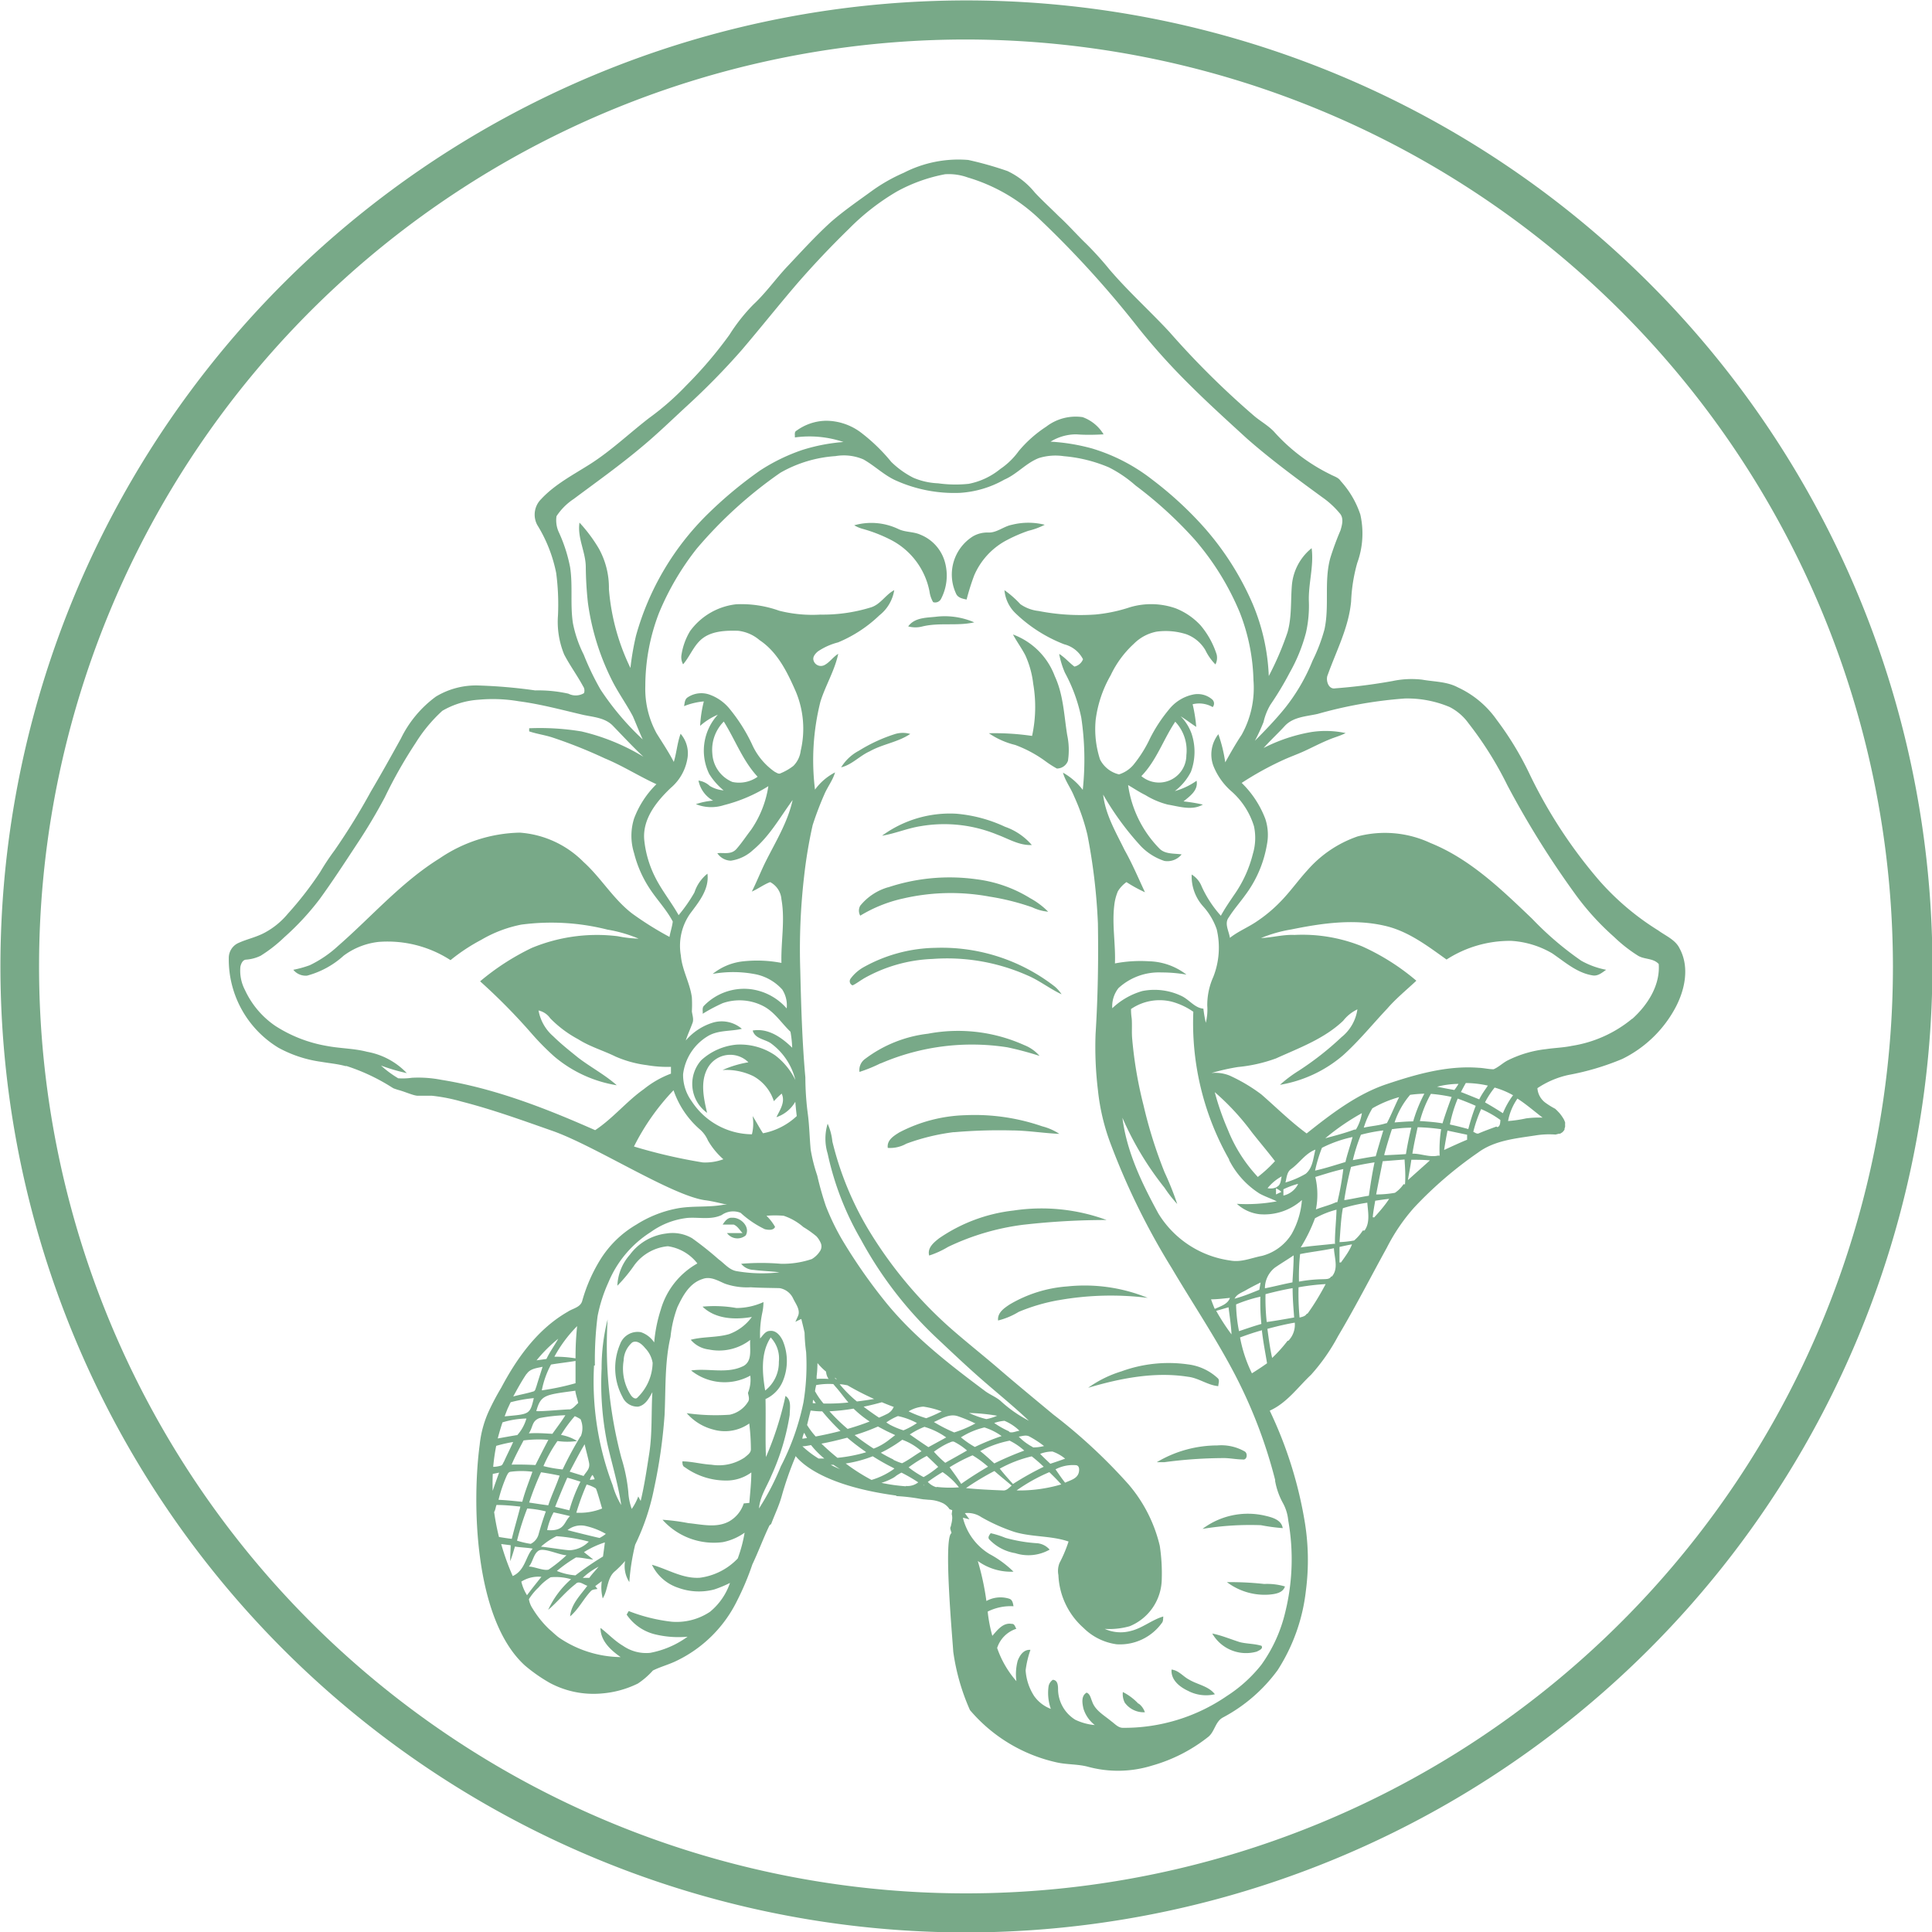 <svg viewBox="0 0 224.54 224.54" xmlns:xlink="http://www.w3.org/1999/xlink" xmlns="http://www.w3.org/2000/svg"><defs><style>.a{fill:none;}.b{clip-path:url(#a);}.c{fill:#78a988;}</style><clipPath transform="translate(-29.41 -29.41)" id="a"><rect height="283.36" width="283.36" class="a"></rect></clipPath></defs><g class="b"><path transform="translate(-29.41 -29.41)" d="M141.68,254A112.27,112.27,0,1,1,254,141.68,112.4,112.4,0,0,1,141.68,254Zm0-220A107.73,107.73,0,1,0,249.41,141.68,107.86,107.86,0,0,0,141.68,34Z" class="c"></path><path transform="translate(-29.41 -29.41)" d="M224.61,139.63c-.48-1-1.61-1.45-2.47-2.08a30.58,30.58,0,0,1-6.87-5.81,56.39,56.39,0,0,1-8.1-12.39,36.5,36.5,0,0,0-3.81-6.28,11.3,11.3,0,0,0-4.53-3.78c-1.28-.68-2.75-.64-4.14-.89a10.69,10.69,0,0,0-3.43.16,65.37,65.37,0,0,1-6.67.85c-.82.15-1.13-1-.87-1.56,1-2.8,2.45-5.53,2.72-8.56a19.21,19.21,0,0,1,.71-4.45,10,10,0,0,0,.36-5.63,10.85,10.85,0,0,0-2.28-3.89c-.26-.42-.77-.54-1.17-.76a21.4,21.4,0,0,1-6.6-5c-.7-.73-1.6-1.21-2.36-1.87A98.71,98.71,0,0,1,165.33,68c-2.3-2.48-4.82-4.74-7-7.3a38.07,38.07,0,0,0-2.62-2.9c-1.11-1.06-2.12-2.23-3.25-3.26-.92-.92-1.89-1.8-2.78-2.75a9.09,9.09,0,0,0-3.18-2.5A39.92,39.92,0,0,0,141.94,48a13.9,13.9,0,0,0-7.49,1.49,19.92,19.92,0,0,0-3.56,2c-1.66,1.21-3.36,2.37-4.91,3.72-1.76,1.6-3.36,3.36-5,5.1-1.38,1.45-2.52,3.1-4,4.48a20.87,20.87,0,0,0-2.8,3.54,48.45,48.45,0,0,1-5,5.87,31.34,31.34,0,0,1-4.34,3.8c-2.29,1.77-4.4,3.79-6.85,5.35-2,1.27-4.08,2.34-5.69,4.07a2.54,2.54,0,0,0-.45,3A16.86,16.86,0,0,1,94.05,96a27.87,27.87,0,0,1,.21,4.92,10,10,0,0,0,.72,4.56c.66,1.27,1.51,2.42,2.19,3.68a.87.87,0,0,1,.11.81,1.87,1.87,0,0,1-1.81.06,16.11,16.11,0,0,0-3.86-.38,59.48,59.48,0,0,0-6.54-.57,9,9,0,0,0-5,1.29A13.23,13.23,0,0,0,76,115.25c-1.14,2.06-2.28,4.11-3.48,6.14a76.13,76.13,0,0,1-4.22,6.84,28.44,28.44,0,0,0-1.68,2.53,40.45,40.45,0,0,1-3.77,4.86,9,9,0,0,1-2.7,2.2c-1,.53-2,.72-3,1.17A1.9,1.9,0,0,0,56,140.76a12,12,0,0,0,5.77,10.42,14.41,14.41,0,0,0,5,1.64c.91.16,1.88.24,2.78.49a.8.8,0,0,1,.15,0,23,23,0,0,1,5.28,2.49l.17.1c.22.08.45.16.68.22.55.16,1.07.38,1.61.54a2.83,2.83,0,0,0,.47.1h1.71a20.44,20.44,0,0,1,3.45.68c3.64.93,7.17,2.22,10.71,3.46,5,1.82,13.71,7.45,17.56,8,.76.09,1.67.32,2.56.52-.12,0-.24,0-.36,0-1.84.35-3.73.09-5.55.46a13.54,13.54,0,0,0-4.63,1.86,12.1,12.1,0,0,0-4.14,4,18.62,18.62,0,0,0-2.14,4.85c-.2.77-1.1.88-1.68,1.27-3.49,2-5.89,5.35-7.73,8.82a29.6,29.6,0,0,0-1.41,2.65,12.46,12.46,0,0,0-1.1,4h0c-.88,6.51-.72,20.22,5.26,25.65h0A18.66,18.66,0,0,0,93.31,225a10.75,10.75,0,0,0,6,1.23,11.54,11.54,0,0,0,4.24-1.16,9,9,0,0,0,1.74-1.51c.86-.43,1.79-.67,2.65-1.08a15.13,15.13,0,0,0,7.12-7,31.61,31.61,0,0,0,1.79-4.25c.69-1.45,1.26-3,1.93-4.41a.51.51,0,0,1,.25-.27c.4-1.08.91-2.11,1.22-3.22a39.21,39.21,0,0,1,1.56-4.5l.07-.19c.82,1,3.57,3.48,11.64,4.58a1.05,1.05,0,0,1,.11.07,21.67,21.67,0,0,1,2.79.33l.34.05h.05l.57.05a4.16,4.16,0,0,1,1.67.42,2.1,2.1,0,0,1,.73.69c.1,0,.2.07.3.09l-.06.46a1.84,1.84,0,0,1,.06.47,3.53,3.53,0,0,1-.13.78c0,.1-.06.23-.1.34v0c0,.17.07.34.12.51s0,.09,0,.13c-.91.68.12,12,.23,13.77a25.16,25.16,0,0,0,1.94,6.78,18.46,18.46,0,0,0,10,6.06c1.21.29,2.49.2,3.7.52a13.33,13.33,0,0,0,7.46-.13,18.68,18.68,0,0,0,6.55-3.35c.74-.61.8-1.75,1.67-2.23a18.76,18.76,0,0,0,6.37-5.5,21.45,21.45,0,0,0,3.29-9.23,27.4,27.4,0,0,0-.2-8.43,48.1,48.1,0,0,0-4-12.51c2-.9,3.26-2.72,4.8-4.17a22.62,22.62,0,0,0,3.14-4.49c2-3.36,3.78-6.85,5.67-10.28a21.92,21.92,0,0,1,3.16-4.65,45.75,45.75,0,0,1,7.42-6.39c1.92-1.43,4.36-1.65,6.64-2a10.09,10.09,0,0,1,2.39-.11l.4-.1.06,0,.07,0L211,161h0l0,0,.12-.13s.09-.12.12-.17a.59.59,0,0,0,0-.08c0-.07.05-.17.07-.25h0s0-.09,0-.13a2.36,2.36,0,0,1,0-.25l0-.14s-.08-.19-.08-.2a1.24,1.24,0,0,0-.1-.2,5,5,0,0,0-.32-.48l-.15-.19-.19-.2c-.1-.11-.21-.21-.32-.31a8.85,8.85,0,0,1-1.06-.65,2.3,2.3,0,0,1-1-1.74,10.49,10.49,0,0,1,3.62-1.54,30.17,30.17,0,0,0,6.25-1.86,14,14,0,0,0,6.08-5.79C225.25,144.51,225.8,141.81,224.61,139.63ZM97.25,105.49A14.1,14.1,0,0,1,96,101.86c-.34-2.16,0-4.36-.33-6.52a17.74,17.74,0,0,0-1.31-4.07,3.27,3.27,0,0,1-.27-1.87,7,7,0,0,1,2-2c2.68-2,5.38-3.92,7.92-6.06,1.83-1.52,3.54-3.19,5.29-4.8a82.59,82.59,0,0,0,6.28-6.41c2.22-2.6,4.35-5.29,6.58-7.88Q125,59,128.08,56a27,27,0,0,1,5.58-4.34,18.84,18.84,0,0,1,5.59-2,6.51,6.51,0,0,1,2.62.37,20.43,20.43,0,0,1,8.19,4.69,116.91,116.91,0,0,1,11.7,12.86,75.22,75.22,0,0,0,5.86,6.5c2.17,2.17,4.45,4.23,6.71,6.3,2.79,2.45,5.78,4.65,8.78,6.84a10.23,10.23,0,0,1,2,1.84c.51.56.28,1.37.09,2a33.15,33.15,0,0,0-1.18,3.2c-.75,2.72-.08,5.57-.68,8.31a19.84,19.84,0,0,1-1.38,3.62,22.05,22.05,0,0,1-3.24,5.55c-1.07,1.32-2.26,2.55-3.46,3.76a22.1,22.1,0,0,0,1-2.17,7,7,0,0,1,.79-2,36.71,36.71,0,0,0,2.26-3.76,19.33,19.33,0,0,0,1.88-4.62,14.13,14.13,0,0,0,.34-3.61c-.08-2.08.6-4.13.32-6.22a6.21,6.21,0,0,0-2.29,4.25c-.16,1.84,0,3.73-.51,5.52a35.12,35.12,0,0,1-2.18,5.09A24,24,0,0,0,175,99.6a33.44,33.44,0,0,0-5.68-8.93,42.15,42.15,0,0,0-6-5.52,21.27,21.27,0,0,0-7-3.62,23,23,0,0,0-4.81-.79,5.67,5.67,0,0,1,3-.85c1.05.08,2.11.06,3.16,0a4.71,4.71,0,0,0-2.44-2A5.61,5.61,0,0,0,151,79a14.36,14.36,0,0,0-3.19,2.83,8.54,8.54,0,0,1-2.15,2.09A8.3,8.3,0,0,1,142,85.64a14.7,14.7,0,0,1-3.57-.06,8.11,8.11,0,0,1-2.88-.65A10.45,10.45,0,0,1,133,83.1a20.91,20.91,0,0,0-3.65-3.51,6.81,6.81,0,0,0-3.94-1.28A6,6,0,0,0,122,79.45c-.32.15-.18.53-.21.8a12.42,12.42,0,0,1,5.65.53,21.13,21.13,0,0,0-4.8.93,21.77,21.77,0,0,0-4.92,2.4A47.94,47.94,0,0,0,111.82,89a31.7,31.7,0,0,0-8.49,14.28,31.77,31.77,0,0,0-.65,3.76,25.51,25.51,0,0,1-2.5-9.16A9.39,9.39,0,0,0,99,93.15a17.66,17.66,0,0,0-2.24-3c-.27,1.77.71,3.38.73,5.13a42.07,42.07,0,0,0,.25,4.2,28.68,28.68,0,0,0,2.72,8.85c.73,1.5,1.72,2.85,2.5,4.32.39.9.74,1.81,1.15,2.7a31.91,31.91,0,0,1-4.9-5.79A31.41,31.41,0,0,1,97.25,105.49ZM80.71,154.91a14,14,0,0,0-3.42-.24,7.79,7.79,0,0,1-1.6.06,12.29,12.29,0,0,1-2-1.48,22.13,22.13,0,0,0,3,.88,8.4,8.4,0,0,0-4.62-2.48c-1.53-.4-3.13-.38-4.68-.68a16,16,0,0,1-6-2.34,10.25,10.25,0,0,1-3.51-4.16,4.85,4.85,0,0,1-.53-2.72c.08-.34.26-.8.68-.81a4.61,4.61,0,0,0,1.67-.45,16.56,16.56,0,0,0,2.73-2.13,30.88,30.88,0,0,0,4.15-4.48c1.45-2,2.83-4.11,4.2-6.2a64.7,64.7,0,0,0,3.35-5.6,54,54,0,0,1,3.59-6.33,17.63,17.63,0,0,1,3.1-3.73,9.62,9.62,0,0,1,4.25-1.29,17.89,17.89,0,0,1,4.62.18c2.53.33,5,1,7.48,1.58,1.19.26,2.57.33,3.47,1.27,1.17,1.21,2.32,2.45,3.55,3.6A24.75,24.75,0,0,0,97,114.42a29.59,29.59,0,0,0-6.09-.37c0,.09,0,.27,0,.36.91.31,1.88.43,2.79.74a56.22,56.22,0,0,1,6,2.4c2.08.86,4,2.09,6,3a11,11,0,0,0-2.6,4,6.68,6.68,0,0,0,0,4,13.44,13.44,0,0,0,1.84,4.17c.85,1.29,1.94,2.42,2.66,3.79-.07.61-.28,1.19-.38,1.79a37.85,37.85,0,0,1-4.33-2.71c-2.21-1.69-3.63-4.17-5.66-6a11.58,11.58,0,0,0-7.41-3.41,17.16,17.16,0,0,0-9.33,3c-4.44,2.76-7.88,6.76-11.79,10.17a13.39,13.39,0,0,1-3.29,2.24,12.57,12.57,0,0,1-1.91.53,1.85,1.85,0,0,0,1.6.68,10.25,10.25,0,0,0,4.25-2.32,8.32,8.32,0,0,1,4.06-1.6A13.45,13.45,0,0,1,81.77,141a21.63,21.63,0,0,1,3.57-2.36A14.81,14.81,0,0,1,90,136.87a26.59,26.59,0,0,1,10,.58,16.25,16.25,0,0,1,3.63,1.05,14.25,14.25,0,0,1-2.42-.28,19.78,19.78,0,0,0-10,1.36,28.25,28.25,0,0,0-6,3.88,69.76,69.76,0,0,1,6.09,6.19,30.2,30.2,0,0,0,2.52,2.54,14.92,14.92,0,0,0,7.27,3.35c-1.38-1.23-3-2.07-4.49-3.21-1-.81-2-1.6-2.89-2.48a5.17,5.17,0,0,1-1.71-3,2.24,2.24,0,0,1,1.36.91,13.3,13.3,0,0,0,3.26,2.44c1.35.86,2.9,1.3,4.32,2a13.11,13.11,0,0,0,3.63,1,14,14,0,0,0,2.82.2c0,.26,0,.53,0,.79a11.34,11.34,0,0,0-3.15,1.8c-2,1.41-3.59,3.4-5.66,4.77C92.86,158.23,86.94,155.91,80.71,154.91Zm30.38,9.6a61.92,61.92,0,0,1-8-1.85,26.91,26.91,0,0,1,4.6-6.54,10.53,10.53,0,0,0,3,4.5,3.59,3.59,0,0,1,1,1.34,8.72,8.72,0,0,0,1.79,2.18A6.07,6.07,0,0,1,111.09,164.51Zm22.27,35.57-.19.15a8.71,8.71,0,0,1-2.47,1.18,22.32,22.32,0,0,1-3-1.91,14.47,14.47,0,0,0,3.14-.84c.73.46,1.51.91,2.35,1.33Zm-10.69-2.58c.31,0,.66-.08,1-.14a10.32,10.32,0,0,0,1.54,1.56h-.67A11.35,11.35,0,0,1,122.67,197.5Zm6.07-1.3a23.57,23.57,0,0,0,2.71-1c.32.18.66.35,1,.53h0l1,.47-.83.64a6.88,6.88,0,0,1-1.67.93A25.64,25.64,0,0,1,128.74,196.2Zm1.31,2a17.73,17.73,0,0,1-3.31.64c-.67-.54-1.3-1.1-1.86-1.65,1-.18,2-.43,3-.69A26.55,26.55,0,0,0,130.05,198.16Zm-5.63-10.37a7.71,7.71,0,0,0,1,1,1.61,1.61,0,0,0,.29.84,10.14,10.14,0,0,0-1.39,0l0-.31C124.39,188.82,124.41,188.3,124.42,187.79ZM131,192c-.72.12-1.38.22-2,.29a14.2,14.2,0,0,1-2-2c.33,0,.63.08.9.12A32.34,32.34,0,0,0,131,192Zm-4.48-2.33a1.3,1.3,0,0,1-.1-.15h0l.26.17Zm-2.57,2.44.27.38-.34,0C123.86,192.35,123.89,192.23,123.91,192.12Zm.2-1.06c0-.22.08-.44.11-.66a8,8,0,0,1,2-.12l.25.3c.5.55.93,1.17,1.5,1.84a23.09,23.09,0,0,1-2.89.12A8.67,8.67,0,0,1,124.11,191.06Zm4.46,2.07a12.46,12.46,0,0,0,1.87,1.5c-.86.34-1.73.62-2.56.86a21.7,21.7,0,0,1-2.11-2.05A22.84,22.84,0,0,0,128.57,193.13Zm5.81,2.53a9.19,9.19,0,0,1-1.59-.66h0l-.41-.26a6.33,6.33,0,0,1,1.35-.74,8.17,8.17,0,0,1,2.21.81A8.75,8.75,0,0,1,134.38,195.66Zm-1.74-2c-.36.19-.73.36-1.11.52-.61-.4-1.21-.83-1.79-1.27.91-.19,1.66-.39,2.12-.52.79.33,1.31.52,1.31.52l.07,0A1.45,1.45,0,0,1,132.64,193.66Zm-9-.3a9,9,0,0,0,1.29.09,25.62,25.62,0,0,0,2.12,2.28c-1.08.28-2.07.49-2.88.64a9.17,9.17,0,0,1-1-1.33Q123.41,194.2,123.62,193.36Zm-.79,2.6c.1.2.2.4.31.59l-.54.08C122.68,196.41,122.76,196.19,122.83,196Zm3.38,3.7c.26.18.51.35.77.51-.37-.16-.73-.32-1.08-.5Zm7-.6c-.48-.23-1-.5-1.49-.8.37-.18.74-.37,1.1-.59a15.63,15.63,0,0,0,1.39-.92h0a6.78,6.78,0,0,1,2.24,1.34c-.77.44-1.46,1-2.26,1.39C133.86,199.36,133.54,199.21,133.21,199.06Zm1.92-2.95a8.71,8.71,0,0,1,1.66-.86,8.48,8.48,0,0,1,2.53,1.23l-2.07,1.13C136.55,197.1,135.84,196.61,135.13,196.11Zm4.51,1c.19-.08.41-.22.63-.11a7.38,7.38,0,0,1,1.47,1c-.84.49-1.69.95-2.53,1.43a12.36,12.36,0,0,1-1.32-1.29C138.47,197.76,139,197.41,139.64,197.12Zm1.44-.67a8.77,8.77,0,0,1,2.68-1.12,7.11,7.11,0,0,1,2,1,29,29,0,0,0-3.11,1.27A10.66,10.66,0,0,1,141.08,196.45Zm5.6.41a7.37,7.37,0,0,1,1.71,1.16,36.77,36.77,0,0,0-3.48,1.49c-.54-.49-1.09-1-1.64-1.43A12.42,12.42,0,0,1,146.68,196.86Zm-1.75,3.54c.65.58,1.34,1.12,2,1.69-.3.23-.59.6-1,.56-1.43-.06-2.88-.12-4.31-.27A31.06,31.06,0,0,1,144.93,200.4Zm.67-.31a14.41,14.41,0,0,1,3.66-1.4,17.71,17.71,0,0,1,1.39,1.21,35.06,35.06,0,0,0-3.57,2C146.62,201.31,146.09,200.71,145.6,200.09Zm5.71.44c.47.46.94.92,1.38,1.42a17.2,17.2,0,0,1-5.19.7A20.26,20.26,0,0,1,151.31,200.53Zm.77-.36a4.35,4.35,0,0,1,2.36-.45c.39.08.36.58.28.88-.2.71-1,.87-1.58,1.15C152.79,201.22,152.44,200.69,152.08,200.17Zm-.66-.62c-.4-.38-.8-.75-1.18-1.15a3.94,3.94,0,0,1,1.43-.27,4.65,4.65,0,0,1,1.47.83C152.56,199.17,152,199.36,151.42,199.55Zm-2-1.92a6.5,6.5,0,0,1-1.67-1.23c.41-.06.87-.24,1.27,0a12,12,0,0,1,1.67,1.09A5,5,0,0,1,149.38,197.63Zm-2.73-1.82a10.07,10.07,0,0,1-1.79-1,4.85,4.85,0,0,1,1.19-.25,5.55,5.55,0,0,1,1.74,1.15C147.41,195.77,147,196,146.65,195.81Zm-2.71-1.45a10.78,10.78,0,0,1-2-.71,22.22,22.22,0,0,1,3.26.32A5.82,5.82,0,0,1,143.94,194.36Zm-1.21.47a13.29,13.29,0,0,1-2.52,1.08,17.5,17.5,0,0,1-2.36-1.21c.87-.38,1.79-1,2.77-.68A17,17,0,0,1,142.73,194.83Zm-5.77-.57a13.82,13.82,0,0,1-2.05-.8,3.83,3.83,0,0,1,1.71-.55,10.51,10.51,0,0,1,2.14.55A15.94,15.94,0,0,1,137,194.26Zm-38.51-6.14a40.4,40.4,0,0,1,.31-5.71,17.57,17.57,0,0,1,1.26-3.94,12.67,12.67,0,0,1,4.91-5.84,9,9,0,0,1,4.26-1.65c1.32-.11,2.73.26,4-.34a2.3,2.3,0,0,1,2.2-.25,11.5,11.5,0,0,0,2.81,1.9c.4.09,1,.17,1.19-.27a5.72,5.72,0,0,0-1-1.29,11.47,11.47,0,0,1,2,0,6.72,6.72,0,0,1,2.29,1.31,11.61,11.61,0,0,1,1.52,1.08,2.68,2.68,0,0,1,.46.69,1,1,0,0,1,0,.95,2.85,2.85,0,0,1-1,1,10.57,10.57,0,0,1-3.57.55,27.65,27.65,0,0,0-4.64,0A1.92,1.92,0,0,0,117,177c1,.13,2,.15,3,.28a17.37,17.37,0,0,1-5-.14c-.85-.15-1.4-.89-2.06-1.36a38.29,38.29,0,0,0-3.09-2.46,4.54,4.54,0,0,0-3-.55,6.17,6.17,0,0,0-4.23,2.46,5.78,5.78,0,0,0-1.46,3.61,17.87,17.87,0,0,0,2-2.43,5.46,5.46,0,0,1,3.87-2.16,5.29,5.29,0,0,1,3.43,2,9,9,0,0,0-4.25,5.36,17.15,17.15,0,0,0-.77,3.82,3,3,0,0,0-1.54-1.19,2.17,2.17,0,0,0-2.43,1.41,7.07,7.07,0,0,0,.29,6.12,1.89,1.89,0,0,0,1.83,1.12c.84-.17,1.27-1,1.64-1.68-.14,2.37,0,4.75-.36,7.1-.29,1.85-.56,3.71-1,5.54l-.28-.52a6.27,6.27,0,0,1-.76,1.45,7,7,0,0,1-.4-2,19.35,19.35,0,0,0-.8-3.92,50.87,50.87,0,0,1-1.6-16.11,22.92,22.92,0,0,0-.7,5.72,34.79,34.79,0,0,0,.67,8.76c.54,2.36,1.26,4.7,1.61,7.1a9.25,9.25,0,0,1-1-2.32A33.9,33.9,0,0,1,98.45,188.12Zm24.75-17ZM105.26,187.8a5.77,5.77,0,0,1-1.73,4c-.26.34-.64,0-.81-.26a5.67,5.67,0,0,1-.83-4,2.91,2.91,0,0,1,1-2.11c.59-.31,1.17.25,1.52.68A3.21,3.21,0,0,1,105.26,187.8Zm-9,24.7a7.2,7.2,0,0,1-2.13-.51,16.46,16.46,0,0,1,2.22-1.57c.67,0,1.33.19,2,.24-.35-.3-.72-.57-1.07-.86a10.75,10.75,0,0,1,2.43-1.13c-.07.55-.14,1.09-.22,1.64A35.38,35.38,0,0,0,96.29,212.5Zm2.71-1c-.35.44-.75.83-1.07,1.29-.26,0-.51,0-.76,0A8.15,8.15,0,0,1,99,211.48ZM87.81,194.72a10.4,10.4,0,0,1,2.78-.45,4.9,4.9,0,0,1-1.06,1.93c-.14,0-2.26.39-2.27.39C87.41,196,87.6,195.35,87.81,194.72Zm.62-1.65.09-.18c.07-.17.16-.34.24-.51a17,17,0,0,1,2.69-.48c-.45,1.92-.51,1.86-3.39,2.12C88.18,193.7,88.3,193.39,88.43,193.07Zm7.15,11.87-1.65-.4q.67-1.71,1.41-3.39c.51.13,1,.29,1.53.46A19,19,0,0,0,95.58,204.94Zm2-3a3.83,3.83,0,0,1,1.08.46c.17.32.62,2,.73,2.33a7,7,0,0,1-3,.49A29,29,0,0,1,97.61,201.9Zm-6.91,2.79a11.5,11.5,0,0,1,2.18.34c-.31.84-.57,1.7-.82,2.56a1.76,1.76,0,0,1-.94,1.21,10.79,10.79,0,0,1-1.59-.37A30.57,30.57,0,0,1,90.7,204.69Zm-.58-.78c-.91-.09-1.83-.19-2.74-.23a16.73,16.73,0,0,1,.94-2.77c.11-.21.21-.47.47-.49a9.74,9.74,0,0,1,2.53,0C90.91,201.55,90.44,202.7,90.12,203.91Zm4,4a19.85,19.85,0,0,1,3.75.63,3.31,3.31,0,0,1-2.21,1c-.5,0-2.85-.39-3.35-.41A7.89,7.89,0,0,1,94.17,207.91ZM93,207.24a7.48,7.48,0,0,1,.75-2.06c.53.11,1.39.3,1.91.44C94.93,206.26,95.1,207.42,93,207.24Zm.14-2.88c-.75-.09-1.49-.21-2.23-.32a34.24,34.24,0,0,1,1.38-3.52q1.08.16,2.16.39C94.06,202.08,93.51,203.19,93.13,204.36Zm-1.49-4.68c-.92-.05-1.85-.07-2.78-.05.42-1,.91-1.89,1.39-2.81a13.86,13.86,0,0,1,2.88-.07C92.63,197.72,92.13,198.7,91.64,199.68ZM90.87,196c.51-.75.33-1.44,1.25-1.78a18.87,18.87,0,0,1,3-.33c-.46.74-1,1.44-1.51,2.16C92.69,196,91.78,195.93,90.87,196ZM89.05,197c-.33.76-.72,1.5-1.06,2.27-.11.15-.15.39-.34.47a3.31,3.31,0,0,1-.92.15,23.5,23.5,0,0,1,.35-2.44A17.61,17.61,0,0,1,89.05,197Zm-2.37,3.71.74-.15c-.26.7-.51,1.41-.75,2.12C86.65,202.05,86.65,201.4,86.68,200.73Zm.43,3.61c.93,0,1.86.09,2.78.19-.32,1.25-.69,2.49-1,3.75-.5-.06-1-.14-1.49-.22a28.62,28.62,0,0,1-.56-2.9C87,204.89,87,204.61,87.11,204.34ZM88.76,209c0,.62-.07,1.23-.05,1.85.22-.56.38-1.14.55-1.7.42.09,1.64.14,2.06.25-.82.86-.86,2.52-2.32,3.18a28.32,28.32,0,0,1-1.34-3.72ZM90,213.23a3.72,3.72,0,0,1,2.33-.56c-.56.71-1.13,1.41-1.67,2.14A5.2,5.2,0,0,1,90,213.23Zm.87-1.75c.48-.52.54-1.5,1.16-1.86s2.46.55,3.22.54a16.72,16.72,0,0,1-2.08,1.67C92.63,212,91.48,211.48,90.9,211.48Zm8.2-3.33c-.69-.15-3-.72-3.7-.91a2.5,2.5,0,0,1,2-.5,8.28,8.28,0,0,1,2.45.94A4.15,4.15,0,0,1,99.1,208.15Zm-.81-7.34a2,2,0,0,1,.26.52l-.55.08A1.25,1.25,0,0,1,98.29,200.81Zm-.91-3.58c.16.73.37,1.45.52,2.18s-.36,1.06-.63,1.54l-1.62-.5C96.2,199.36,96.75,198.27,97.38,197.23Zm-.47-.89a41.91,41.91,0,0,0-2.08,3.85,14.07,14.07,0,0,1-2.23-.39,16.22,16.22,0,0,1,1.63-2.91,8.29,8.29,0,0,0,2.28,0,5.07,5.07,0,0,0-1.87-.71A15.68,15.68,0,0,1,96.21,194a4.76,4.76,0,0,1,.67.35A2.52,2.52,0,0,1,96.91,196.34Zm-1.24-3.13c-.7,0-3.2.26-3.9.2.53-1.9,1-1.89,4.54-2.37,0,.3.28,1.12.33,1.43C96.32,192.71,96.06,193.08,95.67,193.21ZM92.38,191a10.41,10.41,0,0,1,1.07-3c.94-.16,1.9-.26,2.85-.42,0,.87,0,1.73,0,2.59A29.32,29.32,0,0,1,92.38,191Zm4.11-7.51a34.23,34.23,0,0,0-.19,3.79,14.56,14.56,0,0,0-2.46-.19A15.57,15.57,0,0,1,96.49,183.53ZM94.29,185c-.44.8-1,1.55-1.37,2.35l-1.15.16A16.61,16.61,0,0,1,94.29,185Zm-3.67,4.1c.39-.63,1.2-.69,1.85-.84-.24.76-.49,1.52-.72,2.29-.1.22-.11.55-.4.59-.75.23-1.53.36-2.29.57C89.56,190.79,90.05,189.9,90.62,189.06Zm-2,3.38h0Zm29,12.29c.09-1.4.91-2.57,1.43-3.83a27.39,27.39,0,0,0,2.14-7.09c0-.74.25-1.72-.49-2.2a37.63,37.63,0,0,1-2.27,7.1c-.09-2.25,0-4.49-.05-6.74a3.93,3.93,0,0,0,2-2.05,6.09,6.09,0,0,0,0-4.74c-.27-.57-.77-1.21-1.48-1.13-.54,0-.82.53-1.15.88A12.26,12.26,0,0,1,118,182a5.93,5.93,0,0,0,.14-1.26,7.63,7.63,0,0,1-3.14.69,14.87,14.87,0,0,0-3.94-.16c1.51,1.46,3.78,1.54,5.73,1.2a5.64,5.64,0,0,1-2.66,2c-1.45.41-3,.27-4.44.65a3.25,3.25,0,0,0,2.1,1.13,5.93,5.93,0,0,0,4.81-1.11c-.08,1,.29,2.37-.73,3-1.91,1-4.11.25-6.14.55a6.22,6.22,0,0,0,6.88.6,4,4,0,0,1-.27,2c.06.35.22.74,0,1.05a3.3,3.3,0,0,1-2.12,1.49,23.73,23.73,0,0,1-5-.18,6.1,6.1,0,0,0,3.07,1.9,4.91,4.91,0,0,0,4.2-.7,25.68,25.68,0,0,1,.19,3c0,.43-.42.68-.71.94a5.4,5.4,0,0,1-3.88.85c-1.13-.06-2.23-.37-3.37-.39,0,.25,0,.56.29.69a8.19,8.19,0,0,0,4.72,1.54,4.9,4.9,0,0,0,3-.94c0,1.18-.14,2.36-.23,3.54l-.65.06a3.72,3.72,0,0,1-1.7,2.09c-1.48.8-3.17.35-4.74.2a23.92,23.92,0,0,0-3-.39,8,8,0,0,0,7,2.6,6.54,6.54,0,0,0,2.54-1.1,16.38,16.38,0,0,1-.8,3,7.39,7.39,0,0,1-4.42,2.24c-2,.12-3.72-1-5.55-1.51a5.19,5.19,0,0,0,3.07,2.68,7,7,0,0,0,4.17.19,13.85,13.85,0,0,0,1.83-.76,7.44,7.44,0,0,1-2.33,3.36,7,7,0,0,1-4.44,1.15,19.86,19.86,0,0,1-5-1.24l-.24.41a5.57,5.57,0,0,0,3.2,2.27,11.51,11.51,0,0,0,3.88.3,10.71,10.71,0,0,1-4.37,1.88,4.73,4.73,0,0,1-3.13-.82c-1-.59-1.73-1.41-2.62-2.08,0,1.51,1.2,2.59,2.34,3.39a13,13,0,0,1-7.2-2.29c-.17-.13-.33-.27-.49-.41s-.38-.35-.61-.54a11.65,11.65,0,0,1-1.92-2.39,2.77,2.77,0,0,1-.44-1.1A6.7,6.7,0,0,1,92,213.91a5.72,5.72,0,0,1,1.41-1.19,6.34,6.34,0,0,1,2.37.23,10.57,10.57,0,0,0-2.66,3.56c1.12-.95,2-2.09,3.18-3,.39-.45.93.07,1.37.2-.8,1.1-1.88,2.12-2,3.56,1-.86,1.53-2,2.41-2.94.19-.21.51-.19.77-.25l-.26-.33.76-.57a5.14,5.14,0,0,0,.11,2c.64-1,.47-2.41,1.46-3.19a12.48,12.48,0,0,0,1.14-1.16,3.4,3.4,0,0,0,.49,2.45,26.15,26.15,0,0,1,.68-4.34,26.74,26.74,0,0,0,2.2-6.55,60.42,60.42,0,0,0,1.22-8.56c.14-3,0-6.09.69-9.06a13.89,13.89,0,0,1,.8-3.44c.63-1.33,1.41-2.8,2.92-3.27.91-.35,1.78.19,2.6.54a7.77,7.77,0,0,0,3,.42c1.11.07,2.24.07,3.36.1a2.13,2.13,0,0,1,1.56,1.18c.3.65.93,1.39.54,2.14l-.27.6c.22-.12.45-.23.69-.34.13.54.27,1.07.38,1.61a18.78,18.78,0,0,0,.18,2.24,26.57,26.57,0,0,1-.31,5.84,28.68,28.68,0,0,1-2.63,7.44A29.5,29.5,0,0,1,117.62,204.73Zm1.38-19.9a3.54,3.54,0,0,1,.93,2.81,4.14,4.14,0,0,1-1.59,3.34C118,189,117.79,186.63,119,184.83Zm15.69,17.28h0a21.06,21.06,0,0,1-2.84-.4,7.14,7.14,0,0,0,1.37-.58,2.38,2.38,0,0,0,.38-.27c.19-.12.38-.24.58-.34a19,19,0,0,1,1.95,1.13A2,2,0,0,1,134.69,202.11Zm.28-2.17a15.57,15.57,0,0,1,2.15-1.36c.45.41.89.84,1.33,1.27a10.39,10.39,0,0,1-1.7,1.19A11.22,11.22,0,0,1,135,199.94Zm1.55,2.14a0,0,0,0,0,0,0A0,0,0,0,1,136.52,202.08Zm0-.13h0l.13,0Zm.24.27h0a.44.44,0,0,0,0-.15.44.44,0,0,1,0,.15Zm.06-.17a.12.12,0,0,0-.13-.13A.12.12,0,0,1,136.84,202.05Zm3.28,5.79c0-.09-.11-.22-.13-.26h0Zm-1.86-5.62a2.22,2.22,0,0,1-1-.62,19.7,19.7,0,0,1,1.72-1.14,8.39,8.39,0,0,1,1.9,1.77A13.79,13.79,0,0,1,138.26,202.22Zm1.5-2.3a18.73,18.73,0,0,1,2.7-1.41,12,12,0,0,1,1.8,1.32c-1.07.63-2.11,1.28-3.12,2C140.69,201.18,140.22,200.55,139.76,199.92Zm37.86,1.53a8.35,8.35,0,0,0,.92,2.62,5.18,5.18,0,0,1,.61,2,25.68,25.68,0,0,1-.35,10.69A17.23,17.23,0,0,1,176,222.9a16.38,16.38,0,0,1-4,3.62,21.05,21.05,0,0,1-12.09,3.7c-.55,0-.93-.47-1.34-.76-.82-.69-1.89-1.25-2.24-2.33-.16-.36-.22-.84-.63-1-.66.38-.51,1.23-.37,1.86a3.84,3.84,0,0,0,1.32,1.91,6.55,6.55,0,0,1-2.27-.62,4.21,4.21,0,0,1-2-3.44c0-.45,0-1.17-.61-1.2a1.19,1.19,0,0,0-.49.73,5.57,5.57,0,0,0,.26,2.65,4.19,4.19,0,0,1-1.93-1.48,6.22,6.22,0,0,1-1-3,11.44,11.44,0,0,1,.56-2.38c-.77-.07-1.24.62-1.48,1.26a6,6,0,0,0-.15,2.38,11.52,11.52,0,0,1-2.24-3.86,3.45,3.45,0,0,1,2.23-2.23c-.15-.23-.2-.6-.54-.57-1-.18-1.67.73-2.25,1.39a16.91,16.91,0,0,1-.54-2.82,6,6,0,0,1,3-.62c-.06-.34-.11-.74-.48-.87a3.39,3.39,0,0,0-2.67.26,30.75,30.75,0,0,0-1-4.65,6.55,6.55,0,0,0,4.15,1.24,12.17,12.17,0,0,0-2.79-2.05,6.83,6.83,0,0,1-3.09-4.22l.76.19-.53-.72a2.84,2.84,0,0,1,1.92.47,21.21,21.21,0,0,0,3.83,1.71c2.05.62,4.26.42,6.3,1.12a16,16,0,0,1-1.05,2.49,2.49,2.49,0,0,0-.13,1.41,8.67,8.67,0,0,0,2.92,6.14,6.75,6.75,0,0,0,3.84,1.9,6,6,0,0,0,5.25-2.46c.19-.21.15-.51.18-.77-1.34.39-2.44,1.37-3.81,1.69a4.5,4.5,0,0,1-3-.25,8.62,8.62,0,0,0,2.91-.31,6,6,0,0,0,3.72-5.44,21.34,21.34,0,0,0-.23-3.91,17,17,0,0,0-3.6-7.1,63.27,63.27,0,0,0-8.77-8.15c-2.16-1.8-4.33-3.58-6.46-5.42-1.89-1.62-3.86-3.17-5.73-4.83a49.42,49.42,0,0,1-9.22-11.11,36.86,36.86,0,0,1-4.27-10.37,6.67,6.67,0,0,0-.55-2.07,5.94,5.94,0,0,0,0,3.47,34.08,34.08,0,0,0,3.87,10,45.4,45.4,0,0,0,9,11.62c1.68,1.58,3.35,3.16,5.09,4.68s3.68,3.09,5.43,4.75a14.94,14.94,0,0,1-3.31-2.32c-.58-.49-1.3-.74-1.89-1.21-4.18-3.12-8.36-6.37-11.63-10.48a62.65,62.65,0,0,1-4.86-7,27.63,27.63,0,0,1-1.91-3.95,36.56,36.56,0,0,1-1-3.54,19.2,19.2,0,0,1-.76-3c-.13-1.35-.15-2.7-.32-4.05a33.23,33.23,0,0,1-.3-4.35c-.37-4.12-.49-8.26-.59-12.39a74,74,0,0,1,.44-10.94,54.82,54.82,0,0,1,1-6,37.62,37.62,0,0,1,1.34-3.53c.37-.89,1-1.67,1.26-2.59a6.68,6.68,0,0,0-2.33,2,27.9,27.9,0,0,1,.63-10.22c.59-1.89,1.66-3.61,2.07-5.56-.6.36-1,1-1.61,1.31a.89.89,0,0,1-1.27-.58c-.1-.41.23-.76.5-1a7.5,7.5,0,0,1,2.36-1.06,15.53,15.53,0,0,0,4.81-3.15A4.65,4.65,0,0,0,133.34,98c-1,.51-1.59,1.66-2.71,2a18.87,18.87,0,0,1-5.87.84,15.73,15.73,0,0,1-4.79-.45,13,13,0,0,0-5-.75,7.68,7.68,0,0,0-5.36,3.12,7.59,7.59,0,0,0-1,2.77,1.73,1.73,0,0,0,.19,1.09c.86-1,1.28-2.34,2.39-3.11s2.62-.83,4-.79a4.63,4.63,0,0,1,2.5,1.09c2.11,1.4,3.25,3.78,4.22,6a11.17,11.17,0,0,1,.56,6.85,3,3,0,0,1-.85,1.76,6.26,6.26,0,0,1-1.46.85c-.25.15-.49-.06-.71-.16a7.72,7.72,0,0,1-2.65-3.22,19.66,19.66,0,0,0-2.58-4.08,5.31,5.31,0,0,0-2.24-1.63,2.86,2.86,0,0,0-2.68.3c-.33.24-.31.68-.39,1a8,8,0,0,1,2.3-.55,14.56,14.56,0,0,0-.43,2.84,7.63,7.63,0,0,1,2.06-1.3,6.18,6.18,0,0,0-1,6.9,7.76,7.76,0,0,0,1.67,1.9,3.76,3.76,0,0,1-1.6-.51,2.43,2.43,0,0,0-1.32-.63,3.43,3.43,0,0,0,1.7,2.33,8.3,8.3,0,0,0-2,.41,4.77,4.77,0,0,0,3.27.11,18,18,0,0,0,5.15-2.2,12.16,12.16,0,0,1-2,5.06c-.57.74-1.08,1.52-1.7,2.23s-1.48.41-2.23.5a1.94,1.94,0,0,0,1.57.87,4.78,4.78,0,0,0,2.59-1.25c1.92-1.6,3.14-3.81,4.59-5.8-.57,2.6-2,4.88-3.17,7.23-.55,1.12-1,2.27-1.57,3.41.74-.32,1.38-.82,2.13-1.1a2.47,2.47,0,0,1,1.31,2c.44,2.45-.07,4.93,0,7.39a15,15,0,0,0-4.38-.19,6.79,6.79,0,0,0-3.61,1.47,13.56,13.56,0,0,1,5.08.06,5.73,5.73,0,0,1,3,1.75,3.37,3.37,0,0,1,.52,2.2,6.69,6.69,0,0,0-4.22-2.24,6.49,6.49,0,0,0-5.37,1.91c-.27.24-.14.63-.17.95A20,20,0,0,1,113.4,146a6,6,0,0,1,4.68.32c1.34.67,2.15,2,3.2,3a12.75,12.75,0,0,1,.2,1.86c-1.21-1.19-2.79-2.31-4.59-2,.26.95,1.38,1,2.08,1.46a7.47,7.47,0,0,1,2.88,4.29,8,8,0,0,0-2.34-2.86,7.21,7.21,0,0,0-4.51-1.25,7,7,0,0,0-4.1,1.82,4.15,4.15,0,0,0,.69,6.11c-.4-1.72-.84-3.68.12-5.3a3,3,0,0,1,4.68-.58,12.22,12.22,0,0,0-3,.9,7.2,7.2,0,0,1,3.57.71,5.1,5.1,0,0,1,2.39,2.91,10.78,10.78,0,0,1,.91-.88c.45,1-.21,1.89-.61,2.74a4,4,0,0,0,2.19-1.79c.05.55.1,1.11.17,1.66a7.87,7.87,0,0,1-3.92,2c-.44-.65-.78-1.34-1.21-2a5.22,5.22,0,0,1-.08,2.12,8.44,8.44,0,0,1-7-3.84,5.19,5.19,0,0,1-1-3.14,6,6,0,0,1,2.83-4.4c1.21-.76,2.7-.56,4-.88a3.6,3.6,0,0,0-3.36-.72,6.73,6.73,0,0,0-3.16,2.08c.22-.69.53-1.34.77-2,.19-.45,0-.92-.06-1.38a14.77,14.77,0,0,0,0-1.63c-.22-1.68-1.14-3.18-1.28-4.87a6.51,6.51,0,0,1,1.09-4.88c1-1.34,2.23-2.82,2-4.63a4.59,4.59,0,0,0-1.51,2.18,17.81,17.81,0,0,1-1.84,2.64c-.87-1.55-2-2.92-2.78-4.52a12.36,12.36,0,0,1-1.22-4.28c-.19-2.42,1.46-4.44,3.1-6a5.68,5.68,0,0,0,1.9-3.28,3.48,3.48,0,0,0-.77-3c-.39,1.06-.46,2.2-.79,3.27-.59-1.14-1.31-2.21-2-3.32a10.76,10.76,0,0,1-1.31-5.51,23.63,23.63,0,0,1,1.59-8.48,31.39,31.39,0,0,1,4.39-7.48,50.31,50.31,0,0,1,9.72-8.82,14.86,14.86,0,0,1,6.4-1.93,5.77,5.77,0,0,1,3.24.38c1.27.71,2.32,1.76,3.64,2.39a16.52,16.52,0,0,0,7.6,1.5,11.94,11.94,0,0,0,5.15-1.54c1.45-.62,2.5-1.91,4-2.5a6.54,6.54,0,0,1,2.92-.22,17,17,0,0,1,5.23,1.3,14.53,14.53,0,0,1,3.09,2.1,47.27,47.27,0,0,1,6.89,6.3,31.32,31.32,0,0,1,5.22,8.44,23,23,0,0,1,1.6,7.91,11.18,11.18,0,0,1-1.38,6.34c-.67,1-1.3,2.11-1.9,3.19a17.16,17.16,0,0,0-.8-3.27,3.8,3.8,0,0,0-.57,3.7,7.68,7.68,0,0,0,2.16,3,8.9,8.9,0,0,1,2.55,4,6.47,6.47,0,0,1-.13,3.21,14.25,14.25,0,0,1-2.14,4.71c-.55.81-1.11,1.62-1.58,2.48a13.36,13.36,0,0,1-2.22-3.38,2.84,2.84,0,0,0-1.17-1.41,5.21,5.21,0,0,0,1.33,3.7,7.71,7.71,0,0,1,1.58,2.67,9.27,9.27,0,0,1-.4,5.53,8,8,0,0,0-.7,3.33,6.34,6.34,0,0,1-.17,2,15.18,15.18,0,0,1-.28-1.64c-1-.09-1.6-1-2.49-1.45a7.27,7.27,0,0,0-4.61-.6,8.41,8.41,0,0,0-3.49,2,3.42,3.42,0,0,1,.72-2.34,6.93,6.93,0,0,1,5-1.82,16.62,16.62,0,0,1,2.9.25,7.44,7.44,0,0,0-4.37-1.55,15.81,15.81,0,0,0-3.94.25c.09-2.24-.35-4.49-.08-6.73a5.8,5.8,0,0,1,.42-1.65,3.62,3.62,0,0,1,1-1.07,16.55,16.55,0,0,0,2.15,1.18c-.77-1.65-1.48-3.33-2.37-4.91-1-2.05-2.23-4.11-2.49-6.44a33.32,33.32,0,0,0,4.39,6,6.69,6.69,0,0,0,2.73,1.71,2.13,2.13,0,0,0,2-.76c-.87-.13-1.93,0-2.59-.69a13.13,13.13,0,0,1-3.63-7.37c.67.39,1.32.83,2,1.16a9.38,9.38,0,0,0,2.61,1.11c1.34.22,2.81.73,4.08,0a19.18,19.18,0,0,0-2.25-.37c.74-.61,1.73-1.28,1.52-2.4a8.16,8.16,0,0,1-2.53,1.2,6.53,6.53,0,0,0,1.87-2.24,6.66,6.66,0,0,0,.07-4.45,5.54,5.54,0,0,0-1.26-2c.62.38,1.19.83,1.81,1.23a18,18,0,0,0-.42-2.63,3.14,3.14,0,0,1,2.33.33.63.63,0,0,0-.07-.9,2.57,2.57,0,0,0-2.2-.56,4.85,4.85,0,0,0-2.82,1.75,17.65,17.65,0,0,0-2.19,3.34,14.74,14.74,0,0,1-1.94,3.09,3.6,3.6,0,0,1-1.67,1.1,3.33,3.33,0,0,1-2.2-1.73,11.38,11.38,0,0,1-.51-4.6,13.88,13.88,0,0,1,1.74-5.18,11.8,11.8,0,0,1,2.7-3.67,5.09,5.09,0,0,1,2.65-1.41,7.87,7.87,0,0,1,3.44.3,4.29,4.29,0,0,1,2.22,1.85,6.08,6.08,0,0,0,1.17,1.66,1.68,1.68,0,0,0,.14-1.16,9.93,9.93,0,0,0-1.86-3.37,7.84,7.84,0,0,0-2.93-2,8.64,8.64,0,0,0-5.3-.11,18.07,18.07,0,0,1-4,.84,25.18,25.18,0,0,1-6.6-.41,4.56,4.56,0,0,1-2.12-.79,11.93,11.93,0,0,0-1.85-1.63,4.22,4.22,0,0,0,1.28,2.68,17,17,0,0,0,5.66,3.61,3.39,3.39,0,0,1,2.19,1.74,1.39,1.39,0,0,1-1,.85c-.62-.46-1.11-1.07-1.77-1.47a9.9,9.9,0,0,0,.67,2.19,18.75,18.75,0,0,1,1.9,5.23,33.1,33.1,0,0,1,.17,8.38,7.46,7.46,0,0,0-2.3-2c.28,1,.92,1.8,1.29,2.74a24.48,24.48,0,0,1,1.55,4.48,68.5,68.5,0,0,1,1.22,10.28c.07,4.29,0,8.58-.27,12.86a41.62,41.62,0,0,0,.27,6.51,24.89,24.89,0,0,0,1.5,6.32,82.83,82.83,0,0,0,7.08,14.39c2.46,4.16,5.16,8.17,7.39,12.46A57,57,0,0,1,177.62,201.45Zm-60.17-81.78a3.72,3.72,0,0,1-2.9.58A3.79,3.79,0,0,1,112.2,117a4.65,4.65,0,0,1,1.33-3.73C114.87,115.41,115.73,117.82,117.45,119.67Zm60.37,47.67a1.7,1.7,0,0,1-1.07.12,5.56,5.56,0,0,1,1.64-1.37C178.26,166.52,178.29,167.12,177.82,167.34Zm.5.57-.59.28c0-.17,0-.53,0-.71C177.93,167.62,178.13,167.75,178.32,167.91Zm-2.69-1.74a17.41,17.41,0,0,1-3.48-5.46,31.12,31.12,0,0,1-1.54-4.41A28.75,28.75,0,0,1,174.9,161c.89,1.13,1.82,2.22,2.69,3.36A15.75,15.75,0,0,1,175.63,166.17Zm-3.36-2a9.94,9.94,0,0,0,3.55,3.92c.64.35,1.34.58,2,.9a19,19,0,0,1-4.64.29,4.67,4.67,0,0,0,2.65,1.21,6.55,6.55,0,0,0,4.91-1.65,9.51,9.51,0,0,1-1.19,3.94,5.76,5.76,0,0,1-3.45,2.55c-1.22.23-2.42.78-3.68.54a11.65,11.65,0,0,1-8.36-5.46c-1.9-3.48-3.68-7.15-4.18-11.13a36,36,0,0,0,4.9,8.14,14.17,14.17,0,0,0,1.47,1.88,35.26,35.26,0,0,0-1.47-3.68,53.06,53.06,0,0,1-2.45-7.8A48,48,0,0,1,161,150.2c-.08-.8,0-1.61-.06-2.41a6.91,6.91,0,0,1-.08-1.11,5.89,5.89,0,0,1,4.71-.86A8,8,0,0,1,168.1,147,32.09,32.09,0,0,0,172.27,164.18Zm8,2.86a2.51,2.51,0,0,1-1.68,1.29c0-.25,0-.49,0-.73A9.85,9.85,0,0,1,180.26,167Zm-1.45-.2c.15-.54.15-1.23.66-1.59,1-.72,1.66-1.82,2.83-2.26-.26,1-.3,2.12-1.13,2.81A10.39,10.39,0,0,1,178.81,166.84Zm-2.91,13.27a25.29,25.29,0,0,0,.12,3.14c-.88.25-1.74.55-2.6.84a17.21,17.21,0,0,1-.34-3.11A16.69,16.69,0,0,1,175.9,180.11Zm-3,.22c.25-.54.82-.71,1.32-1s1.13-.61,1.71-.9l-.15.85C174.86,179.68,173.92,180.07,172.94,180.33Zm3.18,3.68c.14,1.28.39,2.54.6,3.81-.57.41-1.16.79-1.76,1.17a16.09,16.09,0,0,1-1.38-4.17C174.41,184.52,175.26,184.24,176.12,184Zm.56-1a24.71,24.71,0,0,1-.14-3.22c1-.26,2.09-.52,3.15-.7,0,1.14.09,2.27.18,3.41C178.81,182.71,177.75,182.9,176.68,183.05Zm-.21-3.92a3.05,3.05,0,0,1,1.17-2.39c.71-.49,1.45-.93,2.17-1.42,0,1-.08,2.09-.14,3.14C178.6,178.64,177.54,178.92,176.47,179.13Zm-4.23,2.2c.13,1.06.3,2.11.35,3.18a24.7,24.7,0,0,1-1.78-2.74C171.28,181.61,171.76,181.47,172.24,181.33Zm-1.61.19c-.15-.36-.29-.72-.42-1.09.73,0,1.47-.1,2.2-.17C172.09,181,171.28,181.21,170.63,181.52Zm-8.52-61.9c1.77-1.81,2.55-4.26,3.94-6.32a4.86,4.86,0,0,1,1.29,3.89,3.18,3.18,0,0,1-5.23,2.43Zm17,65.62a16.26,16.26,0,0,1-1.8,2c-.25-1.11-.4-2.25-.55-3.38,1.05-.28,2.1-.54,3.18-.72A2.67,2.67,0,0,1,179.14,185.24Zm2.23-3.15c-.17.32-.53.37-.84.46a29.58,29.58,0,0,1-.12-3.52,25.76,25.76,0,0,1,3.15-.37C182.86,179.82,182.16,181,181.37,182.09Zm2.83-4.32c-.18.34-.59.3-.91.32a16.75,16.75,0,0,0-2.83.28,24.4,24.4,0,0,1,.13-3.2c1.3-.26,2.63-.4,3.93-.68C184.49,175.58,185,176.85,184.2,177.77Zm.36-3.8c-1.3.15-2.61.24-3.9.43a18.68,18.68,0,0,0,1.66-3.39,10.43,10.43,0,0,1,2.5-1C184.71,171.33,184.54,172.65,184.56,174Zm6-14c-.83.27-1.72.31-2.57.51a10.06,10.06,0,0,1,1-2.25,13.29,13.29,0,0,1,3.11-1.3C191.54,157.87,191.13,158.93,190.6,159.94Zm2.7-3.29a14.91,14.91,0,0,1,1.77-.15,17.22,17.22,0,0,0-1.3,3.22c-.72,0-1.44.07-2.16.12A9.5,9.5,0,0,1,193.3,156.65Zm-3,4.12c-.3,1-.6,2-.88,3-.89.12-1.77.3-2.66.45a20.24,20.24,0,0,1,.94-2.95A19,19,0,0,1,190.35,160.77Zm-3.39-.09c-1.1.41-2.24.7-3.35,1a26.91,26.91,0,0,1,4.25-2.92A5.12,5.12,0,0,1,187,160.68Zm-.18.84c-.26,1-.6,1.93-.83,2.92-1.17.35-2.33.73-3.53,1a16.9,16.9,0,0,1,.8-2.65A14.68,14.68,0,0,1,186.78,161.52Zm-1.94,7.6c-.75.35-1.56.53-2.32.83a9,9,0,0,0-.07-3.77c1.08-.33,2.15-.68,3.25-.92A33.17,33.17,0,0,1,184.84,169.12Zm.42,7c0-.61,0-1.21,0-1.81.48-.11,1-.22,1.45-.3C186.27,174.75,185.76,175.44,185.26,176.13Zm2.7-3.71a5.19,5.19,0,0,1-1,1.15,10.92,10.92,0,0,1-1.7.19c.11-1.32.15-2.64.39-3.94a18.5,18.5,0,0,1,2.84-.64C188.4,170.26,188.67,171.5,188,172.42Zm-2.15-3.55a38.63,38.63,0,0,1,.79-3.85c.9-.22,1.81-.39,2.73-.53-.27,1.28-.47,2.58-.66,3.88C187.71,168.5,186.76,168.71,185.81,168.87Zm3.31,2c.06-.64.18-1.28.29-1.92.54-.08,1.08-.16,1.62-.22C190.39,169.47,189.76,170.2,189.12,170.9Zm3.58-3.84a3.62,3.62,0,0,1-1,1,12.27,12.27,0,0,1-2.18.19c.24-1.29.51-2.58.76-3.86l2.54-.2C192.71,165.13,192.78,166.1,192.7,167.06Zm-2.25-3.39c.27-1,.57-2,.9-3a16.79,16.79,0,0,1,2.25-.18c-.24,1-.45,2-.62,3.07C192.14,163.59,191.3,163.63,190.45,163.67Zm2.76,2.91c.13-.79.29-1.57.4-2.36.72,0,1.44,0,2.16.07Zm3.52-2.85c-1,.24-2-.24-3-.22.16-1,.38-2,.61-3.07a22.85,22.85,0,0,1,2.73.23A15,15,0,0,0,196.73,163.73Zm-2.13-4a13.42,13.42,0,0,1,1.28-3.17,18,18,0,0,1,2.41.36c-.37,1-.73,2-1.06,3.07C196.36,159.84,195.48,159.77,194.6,159.71Zm2-4a10.44,10.44,0,0,1,2.49-.33,6.8,6.8,0,0,1-.48.71C197.92,156,197.25,155.88,196.59,155.74Zm3.49,6.16c-.9.37-1.78.78-2.67,1.19.11-.76.25-1.51.39-2.25l2.28.48Zm-2-1.78a15.85,15.85,0,0,1,.91-3c.71.26,1.4.53,2.09.84a24.16,24.16,0,0,0-.86,2.7C199.47,160.47,198.75,160.28,198,160.12Zm1.28-3.75c.18-.36.37-.71.57-1.06a12.26,12.26,0,0,1,2.56.3c-.35.53-.71,1-1,1.6C200.71,156.93,200,156.64,199.32,156.37Zm4.12,4c-.67.25-1.34.49-2,.77-.25.14-.47-.07-.68-.16a15.25,15.25,0,0,1,.91-2.64,11.24,11.24,0,0,1,2.24,1.27C203.77,159.91,203.76,160.31,203.44,160.41ZM202,157.53a9.76,9.76,0,0,1,1.12-1.72,9.77,9.77,0,0,1,2.14.89,9.36,9.36,0,0,0-1.18,2.09C203.42,158.37,202.73,157.94,202,157.53Zm6.66,1.77a11.78,11.78,0,0,0-1.88.09,15.2,15.2,0,0,1-2.1.31,6.67,6.67,0,0,1,1.09-2.61C206.81,157.76,207.73,158.57,208.69,159.3Zm10.44-11.49a14.5,14.5,0,0,1-7,3.15c-1,.21-2,.23-3,.38a13.19,13.19,0,0,0-4.52,1.34c-.55.3-1,.75-1.58,1-.58,0-1.16-.15-1.74-.17-3.66-.28-7.25.75-10.69,1.9s-6.45,3.46-9.3,5.73c-1.87-1.37-3.5-3-5.27-4.54a19.63,19.63,0,0,0-3.67-2.18,4.41,4.41,0,0,0-2.13-.3,24.7,24.7,0,0,1,3.09-.7,17.73,17.73,0,0,0,4.42-1c2.71-1.23,5.61-2.28,7.81-4.38a4.58,4.58,0,0,1,1.65-1.32,5.05,5.05,0,0,1-1.85,3.23,34.65,34.65,0,0,1-5,3.92,15.32,15.32,0,0,0-2.15,1.62,15.11,15.11,0,0,0,7.33-3.43c1.86-1.67,3.43-3.62,5.14-5.43,1-1.16,2.24-2.17,3.38-3.24a26.51,26.51,0,0,0-6.32-4,18.49,18.49,0,0,0-7.85-1.32c-1.31-.06-2.58.31-3.88.36a15.88,15.88,0,0,1,3.53-1c3.53-.72,7.21-1.25,10.78-.44,2.74.6,5,2.33,7.25,3.94a13.55,13.55,0,0,1,7.53-2.17,10.67,10.67,0,0,1,4.75,1.45c1.47,1,2.87,2.27,4.68,2.56.62.12,1.12-.32,1.59-.65a9.55,9.55,0,0,1-2.89-1.05,36.77,36.77,0,0,1-5.7-4.87c-3.56-3.4-7.2-6.95-11.84-8.82a12.5,12.5,0,0,0-8.46-.76,13.64,13.64,0,0,0-5.83,3.93c-1.09,1.19-2,2.5-3.15,3.67a16.72,16.72,0,0,1-2.75,2.29c-1,.68-2.15,1.14-3.11,1.9-.1-.78-.68-1.66-.13-2.38.58-.92,1.3-1.73,1.93-2.61a13.56,13.56,0,0,0,2.5-5.83,5.91,5.91,0,0,0-.18-3,11.57,11.57,0,0,0-2.75-4.19,36.7,36.7,0,0,1,4.67-2.59c.87-.41,1.77-.72,2.64-1.12s1.82-.9,2.77-1.29c.66-.29,1.37-.46,2-.79a11,11,0,0,0-4.05-.11,19.36,19.36,0,0,0-5.48,1.84c.79-.89,1.67-1.69,2.47-2.57,1-1.06,2.51-1.09,3.82-1.39a50.4,50.4,0,0,1,10.12-1.79,12.68,12.68,0,0,1,5.23,1,6.18,6.18,0,0,1,2.18,1.89,41.23,41.23,0,0,1,4.51,7.2,106,106,0,0,0,7.8,12.53A30.58,30.58,0,0,0,217,138.3a17.11,17.11,0,0,0,2.73,2.15c.76.5,1.8.28,2.46,1C222.37,143.92,220.91,146.2,219.13,147.81ZM132.9,92.13a17.19,17.19,0,0,0-3.14-1.23,4,4,0,0,1-1.07-.44,7.3,7.3,0,0,1,5.12.43c.82.4,1.77.29,2.59.67a4.81,4.81,0,0,1,2.83,3.18,5.85,5.85,0,0,1-.45,4.27.76.76,0,0,1-.92.38,3.33,3.33,0,0,1-.42-1.23A8.57,8.57,0,0,0,132.9,92.13Zm7.61,6.24a5.24,5.24,0,0,1,2-6.64,3.37,3.37,0,0,1,1.73-.43c1,.06,1.81-.72,2.78-.9a7.8,7.8,0,0,1,3.81,0,8.49,8.49,0,0,1-1.9.7,17.57,17.57,0,0,0-2.7,1.19,8.35,8.35,0,0,0-3.6,4,27.53,27.53,0,0,0-.88,2.8C141.33,99,140.71,98.9,140.51,98.37Zm2.13,3.37c-2,.45-4,0-6,.47a3.19,3.19,0,0,1-1.68,0c.73-1,2-1,3.14-1.11A8.65,8.65,0,0,1,142.64,101.74Zm6.72,13.2a15.89,15.89,0,0,0,.13-6.07,11,11,0,0,0-.91-3.29c-.43-.84-1-1.6-1.44-2.43A8.23,8.23,0,0,1,152,108c1,2.15,1.07,4.53,1.44,6.83a8.36,8.36,0,0,1,.09,3,1.37,1.37,0,0,1-1.29.9,11.94,11.94,0,0,1-1.35-.87,14.49,14.49,0,0,0-3.49-1.87,9.28,9.28,0,0,1-3.06-1.36A30,30,0,0,1,149.36,114.94Zm-18.87,1.79c-1.17.52-2.06,1.56-3.32,1.86a5.33,5.33,0,0,1,2.08-1.94,18.52,18.52,0,0,1,4.22-1.94,3.09,3.09,0,0,1,1.73,0C133.76,115.68,132,115.88,130.49,116.73Zm1.43,9.81a13.35,13.35,0,0,1,8.61-2.56,16.63,16.63,0,0,1,5.69,1.52,7.22,7.22,0,0,1,3.11,2.12c-1.46.07-2.72-.73-4-1.2a16.21,16.21,0,0,0-8.87-1C134.88,125.66,133.45,126.29,131.92,126.54Zm.7,6a22.67,22.67,0,0,1,10.28-.94,15.51,15.51,0,0,1,6.24,2.2,8.94,8.94,0,0,1,2.09,1.57,5.43,5.43,0,0,1-1.85-.51,28.13,28.13,0,0,0-4.94-1.24,24.66,24.66,0,0,0-10.05.21,16.38,16.38,0,0,0-5,2,1.17,1.17,0,0,1,0-1.16A6.5,6.5,0,0,1,132.62,132.53Zm-2.87,10.63c-.43.24-.81.56-1.25.76a.51.51,0,0,1-.24-.77,4.81,4.81,0,0,1,1.57-1.37,17.69,17.69,0,0,1,8.27-2.22A21.38,21.38,0,0,1,152,144.07a4.26,4.26,0,0,1,.79.9c-1.39-.65-2.61-1.63-4-2.21a23,23,0,0,0-11-1.9A17.51,17.51,0,0,0,129.75,143.16Zm2,9.82a17.42,17.42,0,0,1-2.45,1,1.59,1.59,0,0,1,.65-1.51,15,15,0,0,1,7.31-2.93,18.73,18.73,0,0,1,11.18,1.32,4.56,4.56,0,0,1,1.79,1.26,37.24,37.24,0,0,0-3.74-1A26.76,26.76,0,0,0,131.77,153Zm8.5,8a24.82,24.82,0,0,0-5.5,1.34,3.84,3.84,0,0,1-2.16.49c-.13-.89.69-1.4,1.34-1.8a17.6,17.6,0,0,1,7.67-2,24,24,0,0,1,8.93,1.29,6.58,6.58,0,0,1,2,.88c-1.85-.08-3.68-.39-5.54-.4A60.79,60.79,0,0,0,140.27,161Zm8.18,10.75a28.47,28.47,0,0,0-8.84,2.59,10.51,10.51,0,0,1-2.19,1c-.24-.89.54-1.52,1.15-2a19,19,0,0,1,8.65-3.23,21.91,21.91,0,0,1,10.82,1.1A85.4,85.4,0,0,0,148.45,171.74Zm4,8.78a21.8,21.8,0,0,0-4.63,1.36,8.52,8.52,0,0,1-2.39,1c-.1-.89.69-1.43,1.34-1.86a15.31,15.31,0,0,1,6.7-2.1,19.4,19.4,0,0,1,9.35,1.33A34.68,34.68,0,0,0,152.45,180.52Zm3.46,10.17a13.36,13.36,0,0,1,3.86-1.9,16,16,0,0,1,7.72-.81,6.16,6.16,0,0,1,3.45,1.59c.29.23.08.63.08.94-1.24-.11-2.28-.95-3.52-1.09C163.6,188.81,159.64,189.59,155.91,190.69Zm15,6.71a5.48,5.48,0,0,1,3.18.7c.39.22.28,1.05-.25.93-.7,0-1.4-.15-2.1-.16a53,53,0,0,0-7,.48c-.29,0-.59,0-.87,0A13.8,13.8,0,0,1,170.94,197.4Zm-1.71,9.69a8.78,8.78,0,0,1,7.31-1.51c.8.19,1.85.47,2,1.43a21.65,21.65,0,0,1-2.53-.34A33.94,33.94,0,0,0,169.23,207.09ZM150,208.77a2.18,2.18,0,0,1,1.4.74,5,5,0,0,1-4,.41,5.36,5.36,0,0,1-3-1.58c-.24-.24,0-.53.15-.74a10.59,10.59,0,0,1,1.71.54A17.79,17.79,0,0,0,150,208.77Zm26.37,4.73a7.34,7.34,0,0,1,2.38.29c-.24.74-1.07.87-1.74.94a7.26,7.26,0,0,1-5-1.44A35.52,35.52,0,0,1,176.32,213.5Zm-.35,7.18c.24.36-.29.54-.54.68a4.53,4.53,0,0,1-5.18-2.1c1.09.22,2.13.66,3.2,1C174.28,220.46,175.15,220.43,176,220.68Zm-5.37,5.63a4.52,4.52,0,0,1-3.17-.39c-1-.47-2-1.28-1.91-2.47.84.09,1.35.82,2.06,1.18C168.58,225.2,169.86,225.36,170.6,226.31Zm-8.89,1.1a2.11,2.11,0,0,1,.71,1,2.7,2.7,0,0,1-2.34-1.12,2.17,2.17,0,0,1-.22-1.23A6.5,6.5,0,0,1,161.71,227.41Zm-47-55.68c-.45,0-.91,0-1.36,0,.26-.38.57-.84,1.1-.79,1-.07,2.14,1.07,1.58,2.05a1.51,1.51,0,0,1-2.18-.27c.6,0,1.2,0,1.81,0C115.35,172.34,115.12,171.9,114.67,171.73Z" class="c"></path></g></svg> 